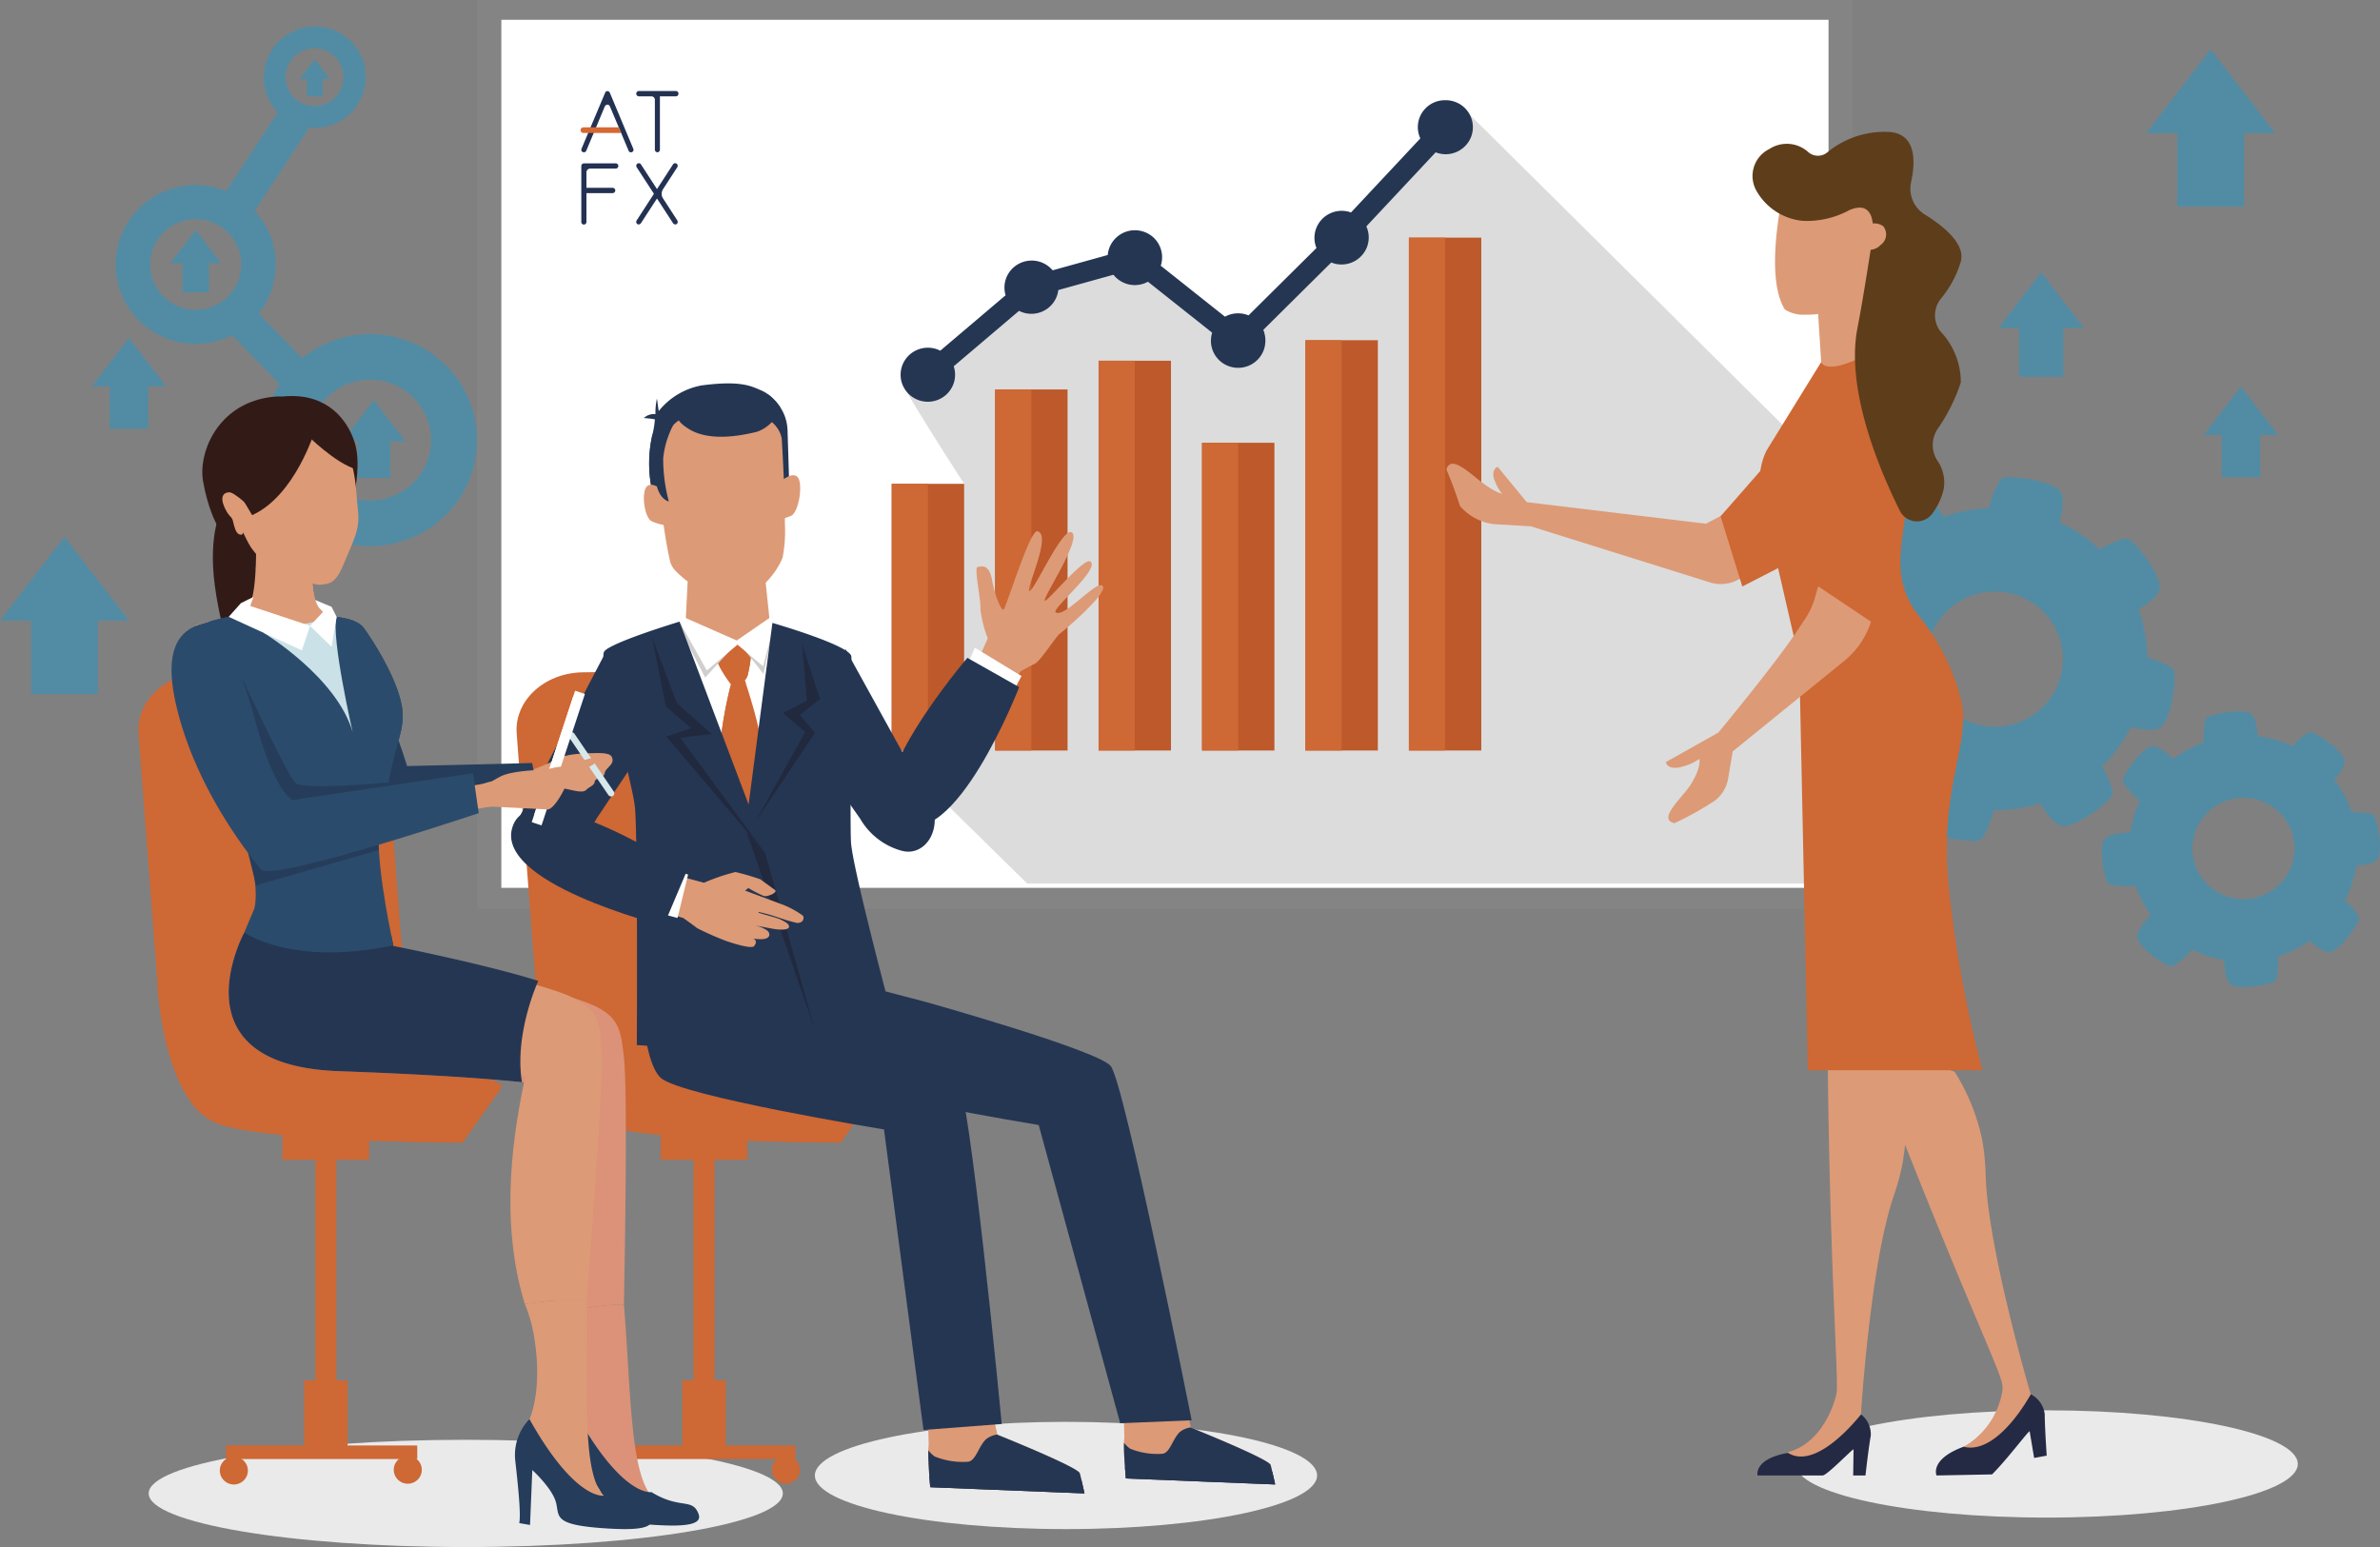 <svg xmlns="http://www.w3.org/2000/svg" xmlns:xlink="http://www.w3.org/1999/xlink" viewBox="0 0 1216.484 790.735"><rect x="0" y="0" width="1216.484" height="790.735" fill="#808080" stroke="none"/><defs><style>.cls-1{fill:none;}.cls-2,.cls-8{isolation:isolate;}.cls-3{fill:#528ca4;}.cls-4{fill:#848484;}.cls-5{fill:#fff;}.cls-6{clip-path:url(#clip-path);}.cls-13,.cls-7{mix-blend-mode:multiply;}.cls-7{opacity:0.8;}.cls-8{opacity:0.67;}.cls-9{fill:#bebebd;}.cls-10{fill:#bd592a;}.cls-11{fill:#ce6834;}.cls-12{fill:#253653;}.cls-14{fill:#eaeaea;}.cls-15{fill:#db9278;}.cls-16{fill:#253d5b;}.cls-17{fill:#242a43;}.cls-18{fill:#dd9a76;}.cls-19{fill:#5e3d1b;}.cls-20{fill:#d0cfce;}.cls-21{fill:#21293f;}.cls-22{fill:#321b17;}.cls-23{fill:#e3ac76;}.cls-24{fill:#2b4b6c;}.cls-25{fill:#aa1c1d;}.cls-26{fill:#d7e8ea;}.cls-27{fill:#cbe1e8;}.cls-28{fill:#233152;}.cls-29{fill:#d56833;}</style><clipPath id="clip-path"><rect class="cls-1" x="250.604" y="8.108" width="678.365" height="443.683"></rect></clipPath></defs><g class="cls-2"><g id="&#x421;&#x43B;&#x43E;&#x439;_2" data-name="&#x421;&#x43B;&#x43E;&#x439; 2"><g id="Layer_1" data-name="Layer 1"><g class="cls-2"><rect class="cls-3" x="182.636" y="224.246" width="16.851" height="20.06"></rect><polygon class="cls-3" points="174.801 225.754 207.337 225.754 191.067 204.57 191.067 204.57 174.801 225.754"></polygon><rect class="cls-3" x="93.293" y="133.355" width="13.478" height="16.062"></rect><polygon class="cls-3" points="87.017 134.578 113.053 134.578 100.032 117.626 100.032 117.626 87.017 134.578"></polygon><rect class="cls-3" x="156.86" y="39.679" width="8.047" height="9.579"></rect><polygon class="cls-3" points="153.116 40.402 168.663 40.402 160.881 30.295 160.881 30.295 153.116 40.402"></polygon><polygon class="cls-3" points="151.206 204.887 162.003 190.861 124.213 151.959 113.41 165.98 151.206 204.887"></polygon><polygon class="cls-3" points="128.829 109.829 157.983 65.383 143.105 55.72 113.941 100.16 128.829 109.829"></polygon><path class="cls-3" d="M137.228,241.595a54.702,54.702,0,0,0,68.758,34.909,54.044,54.044,0,0,0,35.196-68.172c-9.25-28.468-40.036-44.103-68.732-34.919A54.078,54.078,0,0,0,137.228,241.595Zm22.372-7.163a30.805,30.805,0,0,1,20.058-38.839,31.178,31.178,0,0,1,39.169,19.897,30.819,30.819,0,0,1-20.058,38.834A31.155,31.155,0,0,1,159.599,234.432Z"></path><path class="cls-3" d="M61.087,147.671a40.991,40.991,0,0,0,51.509,26.152,40.504,40.504,0,0,0,26.376-51.081,40.989,40.989,0,0,0-51.506-26.158A40.516,40.516,0,0,0,61.087,147.671Zm16.766-5.376a23.044,23.044,0,0,1,15.031-29.08,23.323,23.323,0,0,1,29.329,14.886,23.074,23.074,0,0,1-15.016,29.101A23.337,23.337,0,0,1,77.853,142.296Z"></path><path class="cls-3" d="M135.468,45.529a26.141,26.141,0,0,0,50.844-12.169,26.141,26.141,0,0,0-50.844,12.169Zm10.936-2.622a14.752,14.752,0,0,1,10.994-17.813,14.772,14.772,0,1,1-10.994,17.813Z"></path></g><g id="Path_3716" data-name="Path 3716" class="cls-2"><path class="cls-3" d="M1085.07,398.781c-.058,1.548,3.615,6.225,8.67,10.549a57.197,57.197,0,0,0-4.821,16.119c-5.829.3-11.945,1.222-13.407,3.694-2.971,5.016.362,20.481,2.054,22.287,1.082,1.155,7.215,1.89,14.016,1.351a57.371,57.371,0,0,0,7.751,14.772c-3.924,4.309-7.608,9.269-6.879,12.047,1.475,5.628,14.862,14.227,17.344,14.319,1.554.057,6.249-3.554,10.595-8.55a58.297,58.297,0,0,0,16.331,5.356c.337,5.587,1.283,11.269,3.688,12.673,5.057,2.944,20.655-.36,22.475-2.037,1.084-.999,1.803-6.329,1.466-12.498a58.228,58.228,0,0,0,16.113-7.94c4.008,3.42,8.313,6.322,10.835,5.671,5.675-1.465,14.346-14.737,14.436-17.2.053-1.388-2.891-5.287-7.14-9.197a57.183,57.183,0,0,0,5.796-17.643c4.973-.424,9.65-1.405,10.904-3.523,2.969-5.016-.363-20.483-2.054-22.287-.93-.994-5.598-1.674-11.213-1.504a57.403,57.403,0,0,0-8.849-16.564c3.207-3.783,5.792-7.734,5.17-10.104-1.477-5.628-14.86-14.228-17.342-14.319-1.402-.051-5.352,2.887-9.302,7.116a58.385,58.385,0,0,0-17.705-5.101c-.399-5.186-1.374-10.193-3.609-11.493-5.055-2.944-20.653.36-22.473,2.037-1.085,1.011-1.808,6.381-1.453,12.591a58.107,58.107,0,0,0-15.415,8.458c-4.196-3.677-8.865-6.97-11.539-6.279C1093.834,383.046,1085.16,396.318,1085.07,398.781Zm78.329,15.017a25.739,25.739,0,0,1,3.359,36.456,26.252,26.252,0,0,1-36.761,3.33,25.738,25.738,0,0,1-3.36-36.454,26.253,26.253,0,0,1,36.761-3.334Z"></path></g><g id="Rectangle_2760" data-name="Rectangle 2760"><rect class="cls-4" x="243.84" width="703.184" height="464.543"></rect></g><g id="Rectangle_2761" data-name="Rectangle 2761"><rect class="cls-5" x="256.25" y="10.115" width="678.365" height="443.683"></rect></g><g class="cls-6"><g id="Group_4384" data-name="Group 4384" class="cls-7"><g id="Path_3258" data-name="Path 3258" class="cls-8"><path class="cls-9" d="M1031.072,382.659a261.317,261.317,0,0,0-5.138-51.644L747.75,55.139c-7.163-1.418-112.935,116.867-112.935,116.867s-64.073-39.759-68.654-40.048l-105.734,61.998c.241,3.765,32.384,53.351,32.384,53.351S454.454,376.574,455.808,383.615L717.021,640.138C860.507,667.295,999.024,573.957,1026.407,431.661a260.159,260.159,0,0,0,4.689-49.015Z"></path></g></g><g id="Group_4385" data-name="Group 4385"><g id="Rectangle_2741" data-name="Rectangle 2741"><rect class="cls-10" x="455.783" y="247.295" width="37.004" height="136.307"></rect></g></g><g id="Group_4386" data-name="Group 4386"><g id="Rectangle_2742" data-name="Rectangle 2742"><rect class="cls-11" x="455.783" y="247.295" width="18.502" height="136.307"></rect></g></g><g id="Group_4387" data-name="Group 4387"><g id="Rectangle_2743" data-name="Rectangle 2743"><rect class="cls-10" x="508.656" y="199.064" width="37.004" height="184.55"></rect></g></g><g id="Group_4388" data-name="Group 4388"><g id="Rectangle_2744" data-name="Rectangle 2744"><rect class="cls-11" x="508.656" y="199.064" width="18.502" height="184.55"></rect></g></g><g id="Group_4389" data-name="Group 4389"><g id="Rectangle_2745" data-name="Rectangle 2745"><rect class="cls-10" x="561.517" y="184.381" width="37.004" height="199.221"></rect></g></g><g id="Group_4390" data-name="Group 4390"><g id="Rectangle_2746" data-name="Rectangle 2746"><rect class="cls-11" x="561.517" y="184.381" width="18.502" height="199.221"></rect></g></g><g id="Group_4391" data-name="Group 4391"><g id="Rectangle_2747" data-name="Rectangle 2747"><rect class="cls-10" x="614.39" y="226.323" width="37.004" height="157.279"></rect></g></g><g id="Group_4392" data-name="Group 4392"><g id="Rectangle_2748" data-name="Rectangle 2748"><rect class="cls-11" x="614.39" y="226.323" width="18.502" height="157.279"></rect></g></g><g id="Group_4393" data-name="Group 4393"><g id="Rectangle_2749" data-name="Rectangle 2749"><rect class="cls-10" x="667.251" y="173.901" width="37.004" height="209.713"></rect></g></g><g id="Group_4394" data-name="Group 4394"><g id="Rectangle_2750" data-name="Rectangle 2750"><rect class="cls-11" x="667.251" y="173.901" width="18.502" height="209.713"></rect></g></g><g id="Group_4395" data-name="Group 4395"><g id="Rectangle_2751" data-name="Rectangle 2751"><rect class="cls-10" x="720.124" y="121.467" width="37.004" height="262.135"></rect></g></g><g id="Group_4396" data-name="Group 4396"><g id="Rectangle_2752" data-name="Rectangle 2752"><rect class="cls-11" x="720.124" y="121.467" width="18.502" height="262.135"></rect></g></g><g id="Group_4397" data-name="Group 4397"><g id="Path_3259" data-name="Path 3259"><path class="cls-12" d="M738.626,51.223a13.803,13.803,0,0,0-13.937,13.663,13.651,13.651,0,0,0,1.282,5.852l-35.434,37.851a13.953,13.953,0,0,0-17.84,8.255,13.696,13.696,0,0,0,.186,9.918l-34.726,34.438a14.024,14.024,0,0,0-12.048.665l-32.814-26.054a13.781,13.781,0,0,0-8.87-17.429,13.947,13.947,0,0,0-17.575,8.797,13.723,13.723,0,0,0-.649,3.161l-28.171,7.819a14.001,14.001,0,0,0-19.605-1.784,13.735,13.735,0,0,0-4.441,14.548l-33.384,28.326a13.977,13.977,0,0,0-18.739,5.986,13.75,13.75,0,0,0,6.037,18.583,13.976,13.976,0,0,0,18.738-5.987,13.702,13.702,0,0,0,.836-10.614l33.384-28.338a13.9,13.9,0,0,0,18.637-5.95,13.655,13.655,0,0,0,1.434-4.68l28.183-7.819a13.921,13.921,0,0,0,17.629,3.564l32.84,26.054a13.784,13.784,0,0,0,9.098,17.314,13.943,13.943,0,0,0,17.458-9.023,14.56,14.56,0,0,0-.423-9.734l34.726-34.438a13.96,13.96,0,0,0,18.137-7.592,13.7,13.7,0,0,0-.205-10.869L733.804,77.855a13.958,13.958,0,0,0,18.059-7.773,13.768,13.768,0,0,0-7.838-17.909,14.024,14.024,0,0,0-5.374-.961Z"></path></g></g></g><g class="cls-13"><ellipse class="cls-14" cx="1046.127" cy="748.267" rx="128.349" ry="27.409"></ellipse></g><g class="cls-13"><ellipse class="cls-14" cx="544.854" cy="754.152" rx="128.349" ry="27.409"></ellipse></g><g class="cls-13"><ellipse class="cls-14" cx="238.063" cy="763.326" rx="162.067" ry="27.409"></ellipse></g><g id="Path_3716-2" data-name="Path 3716" class="cls-2"><path class="cls-3" d="M955.914,267.406c-.716,1.941,2.002,9.376,6.62,16.928A76.77,76.77,0,0,0,949.721,302.82c-7.522-2-15.666-3.329-18.548-.789-5.853,5.152-8.047,26.139-6.651,29.121.894,1.908,8.371,5.345,17.225,7.44a76.19,76.19,0,0,0,3.701,21.913c-6.769,3.866-13.505,8.654-13.734,12.478-.466,7.745,12.951,24.125,16.062,25.255,1.949.708,9.406-1.958,16.996-6.523a77.298,77.298,0,0,0,18.5,13.468c-1.892,7.228-3.052,14.825-.584,17.589,5.195,5.801,26.361,7.98,29.368,6.596,1.79-.825,4.917-7.295,7.051-15.261a78.027,78.027,0,0,0,23.746-3.494c3.666,5.978,7.923,11.418,11.395,11.622,7.81.459,24.327-12.842,25.463-15.93.643-1.74-1.472-7.891-5.24-14.587a76.769,76.769,0,0,0,14.684-20.022c6.487,1.494,12.83,2.159,15.301-.017,5.85-5.152,8.047-26.142,6.651-29.121-.767-1.642-6.408-4.411-13.604-6.489a76.227,76.227,0,0,0-4.349-24.634c5.641-3.491,10.563-7.449,10.757-10.71.463-7.745-12.949-24.125-16.06-25.255-1.757-.638-7.991,1.477-14.76,5.231a77.442,77.442,0,0,0-20.35-13.706c1.647-6.744,2.49-13.496.194-16.058-5.192-5.801-26.359-7.98-29.365-6.596-1.797.839-4.944,7.359-7.073,15.384a77.906,77.906,0,0,0-23.075,4.436c-3.797-6.38-8.354-12.467-12.036-12.682C973.572,251.017,957.052,264.318,955.914,267.406Zm93.163,51.054a34.369,34.369,0,0,1-10.88,47.635,34.997,34.997,0,0,1-48.033-10.79,34.368,34.368,0,0,1,10.877-47.633,34.998,34.998,0,0,1,48.035,10.786Z"></path></g><g id="Group_4512" data-name="Group 4512"><g id="Group_4511" data-name="Group 4511"><g id="Path_3491" data-name="Path 3491"><path class="cls-11" d="M274.558,512.615l126.1-2.1L389.984,370.157c-1.191-15.654-16.581-27.766-34.931-27.459l-57.366.952c-19.574.326-34.857,14.559-33.595,31.268Z"></path></g><g id="Rectangle_2774" data-name="Rectangle 2774"><rect class="cls-11" x="354.462" y="564.821" width="10.74" height="174.717"></rect></g><g id="Rectangle_2775" data-name="Rectangle 2775"><rect class="cls-11" x="348.733" y="705.562" width="22.204" height="35.293"></rect></g><g id="Rectangle_2776" data-name="Rectangle 2776"><rect class="cls-11" x="337.697" y="574.878" width="44.277" height="17.917"></rect></g><g id="Path_3492" data-name="Path 3492"><path class="cls-11" d="M273.893,505.16s2.065,38.144,17.191,58.337a29.767,29.767,0,0,0,13.97,10.912c27.92,9.588,124.607,9.588,124.607,9.588l20.389-28.764L411.969,528.556l-21.093-14.786Z"></path></g><g id="Path_3493" data-name="Path 3493"><path class="cls-11" d="M290.737,560.894c.093.893.218,1.748.35,2.609A29.83,29.83,0,0,0,305.057,574.409c27.933,9.588,124.613,9.588,124.613,9.588l20.389-28.764-38.068-26.677C356.533,517.298,285.891,512.191,290.737,560.894Z"></path></g><g id="Rectangle_2777" data-name="Rectangle 2777"><rect class="cls-11" x="308.804" y="738.827" width="97.761" height="6.927"></rect></g><g id="Path_3494" data-name="Path 3494"><path class="cls-11" d="M396.667,756.281a7.204,7.204,0,0,0,10.129,0,7.061,7.061,0,0,0,0-10.045,7.204,7.204,0,0,0-10.129,0h0A7.061,7.061,0,0,0,396.667,756.281Z"></path></g></g><g id="Path_3495" data-name="Path 3495"><path class="cls-11" d="M307.767,756.672a7.204,7.204,0,0,0,10.129,0,7.061,7.061,0,0,0,0-10.045,7.204,7.204,0,0,0-10.129,0h0a7.056,7.056,0,0,0-.01,10.036Z"></path></g></g><g id="Group_4512-2" data-name="Group 4512"><g id="Group_4511-2" data-name="Group 4511"><g id="Path_3491-2" data-name="Path 3491"><path class="cls-11" d="M81.257,512.615l126.1-2.1L196.683,370.157c-1.191-15.654-16.581-27.766-34.931-27.459l-57.366.952c-19.574.326-34.857,14.559-33.595,31.268Z"></path></g><g id="Rectangle_2774-2" data-name="Rectangle 2774"><rect class="cls-11" x="161.161" y="564.821" width="10.74" height="174.717"></rect></g><g id="Rectangle_2775-2" data-name="Rectangle 2775"><rect class="cls-11" x="155.433" y="705.562" width="22.204" height="35.293"></rect></g><g id="Rectangle_2776-2" data-name="Rectangle 2776"><rect class="cls-11" x="144.397" y="574.878" width="44.277" height="17.917"></rect></g><g id="Path_3492-2" data-name="Path 3492"><path class="cls-11" d="M80.593,505.16s2.065,38.144,17.191,58.337a29.767,29.767,0,0,0,13.97,10.912c27.92,9.588,124.607,9.588,124.607,9.588l20.389-28.764-38.081-26.677-21.093-14.786Z"></path></g><g id="Path_3493-2" data-name="Path 3493"><path class="cls-11" d="M97.437,560.894c.093.893.218,1.748.35,2.609a29.83,29.83,0,0,0,13.97,10.906c27.933,9.588,124.613,9.588,124.613,9.588l20.389-28.764L218.691,528.556C163.233,517.298,92.591,512.191,97.437,560.894Z"></path></g><g id="Rectangle_2777-2" data-name="Rectangle 2777"><rect class="cls-11" x="115.504" y="738.827" width="97.761" height="6.927"></rect></g><g id="Path_3494-2" data-name="Path 3494"><path class="cls-11" d="M203.366,756.281a7.204,7.204,0,0,0,10.129,0,7.061,7.061,0,0,0,0-10.045,7.204,7.204,0,0,0-10.129,0h0A7.061,7.061,0,0,0,203.366,756.281Z"></path></g></g><g id="Path_3495-2" data-name="Path 3495"><path class="cls-11" d="M114.467,756.672a7.204,7.204,0,0,0,10.129,0,7.061,7.061,0,0,0,0-10.045,7.204,7.204,0,0,0-10.129,0h0a7.056,7.056,0,0,0-.01,10.036Z"></path></g></g><g class="cls-2"><rect class="cls-3" x="15.894" y="314.165" width="34.14" height="40.639"></rect><polygon class="cls-3" points="0 317.229 65.929 317.229 32.967 274.322 32.967 274.322 0 317.229"></polygon></g><g class="cls-2"><rect class="cls-3" x="1032.027" y="165.632" width="22.641" height="26.951"></rect><polygon class="cls-3" points="1021.486 167.664 1065.209 167.664 1043.349 139.209 1043.349 139.209 1021.486 167.664"></polygon></g><g class="cls-2"><rect class="cls-3" x="1112.888" y="64.984" width="34.14" height="40.639"></rect><polygon class="cls-3" points="1096.993 68.048 1162.922 68.048 1129.961 25.141 1129.961 25.141 1096.993 68.048"></polygon></g><g class="cls-2"><rect class="cls-3" x="56.084" y="195.733" width="19.69" height="23.438"></rect><polygon class="cls-3" points="46.919 197.5 84.938 197.5 65.929 172.757 65.929 172.757 46.919 197.5"></polygon></g><g class="cls-2"><rect class="cls-3" x="1135.558" y="220.552" width="19.69" height="23.438"></rect><polygon class="cls-3" points="1126.394 222.319 1164.413 222.319 1145.404 197.576 1145.404 197.576 1126.394 222.319"></polygon></g><path class="cls-15" d="M124.85,476.608l34.375,3.1,41.817,3.77s62.363,17.623,92.202,26.696c23.389,7.1,23.653,14.433,25.556,28.977,2.458,18.528.077,125.977.116,127.655v.057c-9.61-.258-21.993,2.185-31.422,4.172-16.262-42.363-10.652-89.132-6.696-116.153,0,0-24.173-4.373-107.692-7.381C87.967,544.44,124.85,476.608,124.85,476.608Z"></path><path class="cls-15" d="M318.917,666.807c3.557,42.666,2.959,88.905,15.399,98.993,0,0-10.227,6.475-16.03,4.083-10.601-4.354-24.527-40.312-24.527-40.312s6.091-15.18-.547-42.66A73.881,73.881,0,0,0,287.495,671.036c9.43-1.987,21.812-4.43,31.422-4.172Z"></path><path class="cls-16" d="M294.932,723.55a26.385,26.385,0,0,0-7.281,20.898c1.421,12.733,3.01,27.593,2.077,32.246l5.506.944,1.165-28.065s10.092,9.186,12.067,16.433c1.969,7.285-2.039,11.674,26,13.409,14.106.881,24.598.319,22.649-5.365-3.075-8.775-9.301-2.261-24.128-11.396C332.986,762.654,318.481,765.477,294.932,723.55Z"></path><g id="Group_4698" data-name="Group 4698"><g id="Group_4696" data-name="Group 4696"><g id="Path_3845" data-name="Path 3845"><path class="cls-17" d="M1037.98,712.637a13.312,13.312,0,0,1,7.137,10.154c0,6.415,1.01,21.23,1.01,21.23l-6.423,1.179-2.282-13.586c-.18-.884-11.509,14.354-19.233,21.996l-28.361.543s-3.926-8.739,15.458-15.261A74.678,74.678,0,0,0,1037.98,712.637Z"></path></g><g id="Path_3846" data-name="Path 3846"><path class="cls-18" d="M1014.92,600.298a120.8,120.8,0,0,0-1.667-17.173,105.614,105.614,0,0,0-14.175-35.312c-6.957-2.56-13.617-5.744-20.719-8.539a188.194,188.194,0,0,0-25.139-7.076c.343.943.714,1.899,1.068,2.853,41.555,108.729,64.777,158.111,68.406,169.835a13.561,13.561,0,0,1,.871,5.413,40.379,40.379,0,0,1-19.906,29.19c17.682,4.364,34.308-26.832,34.308-26.832S1015.803,637.721,1014.92,600.298Z"></path></g></g><g id="Path_3847" data-name="Path 3847"><path class="cls-18" d="M929.293,160.534l1.881,29.544,29.099-5.968-3.484-40.159Z"></path></g><g id="Path_3848" data-name="Path 3848"><path class="cls-18" d="M922.574,160.84a17.248,17.248,0,0,1-10.261-2.642c-12.247-19.377,1.713-71.625,1.713-71.625l44.516,7.914,1.417,35.017a29.272,29.272,0,0,1-11.12,24.154h0A47.883,47.883,0,0,1,922.574,160.84Z"></path></g><g id="Path_3849" data-name="Path 3849"><path class="cls-17" d="M951.22,722.945a12.836,12.836,0,0,1,4.994,10.863c-1.132,6.086-2.712,20.333-2.712,20.333h-6.289l.192-13.291c0-.872-13.495,13.291-15.795,13.291H898.313s-2.212-8.964,17.351-11.794A72.392,72.392,0,0,0,951.22,722.945Z"></path></g><g id="Group_4697" data-name="Group 4697"><g id="Path_3850" data-name="Path 3850"><path class="cls-18" d="M968.122,610.701a120.138,120.138,0,0,0,4.437-16.689,180.175,180.175,0,0,0,1.295-46.965c-5.639-4.788-12.996-1.109-18.693-6.156a185.737,185.737,0,0,0-21.097-15.333v3.044c.964,116.278,5.482,170.589,4.756,182.808-.105,1.863-5.662,25.946-25.307,30.936,15.058,10.179,37.664-19.436,37.664-19.436S955.875,646.094,968.122,610.701Z"></path></g></g><g id="Path_3851" data-name="Path 3851"><path class="cls-11" d="M930.855,185.053l-27.972,45.3a35.216,35.216,0,0,0-2.555,23.081l17.781,77.298a67.623,67.623,0,0,1,1.69,13.657l4.245,202.646h89.195A624.809,624.809,0,0,1,996.253,455.407c-5.662-51.635,10.906-74.102,6.289-96.711A110.857,110.857,0,0,0,980.575,314.575a42.636,42.636,0,0,1-9.251-25.817c-.941-38.331,39.534-144.148.894-118.4S930.855,185.053,930.855,185.053Z"></path></g><g id="Path_3852" data-name="Path 3852"><path class="cls-18" d="M929.305,299.678l-2.12,7.43a41.142,41.142,0,0,1-5.946,11.228c-9.837,16.276-42.978,56.128-42.978,56.128l-26.793,15.061s.557,3.833,6.649,2.748a27.607,27.607,0,0,0,10.487-4.387s1.103,4.375-4.425,13.15c-4.14,6.558-17.386,17.691-8.327,19.72a153.307,153.307,0,0,0,18.443-10.12,17.703,17.703,0,0,0,8.966-12.514l2.381-14.07L942.527,337.927a42.731,42.731,0,0,0,13.629-19.602l.18-.566Z"></path></g><g id="Path_3853" data-name="Path 3853"><path class="cls-18" d="M774.606,253.671a25.344,25.344,0,0,1-13.89-4.824c-7.137-4.305-18.971-17.773-21.405-8.823,3.653,8.327,6.91,18.6,6.91,18.6a27.405,27.405,0,0,0,17.113,9.27l18.408,1.086s6.591-6.617,6.945-6.876l-1.916-3.314A40.44,40.44,0,0,1,774.606,253.671Z"></path></g><g id="Path_3854" data-name="Path 3854"><path class="cls-19" d="M945.326,107.365a45.569,45.569,0,0,1-24.012,5.508,30.522,30.522,0,0,1-23.536-15.333,15.347,15.347,0,0,1,5.882-21.004q.348-.192.697-.367A16.304,16.304,0,0,1,924.102,77.608a7.516,7.516,0,0,0,9.895.259,45.924,45.924,0,0,1,30.127-10.472c15.458,0,15.058,14.884,12.688,25.699a15.491,15.491,0,0,0,6.945,16.512c9.192,5.649,20.894,14.849,18.472,24.047a54.162,54.162,0,0,1-10.29,19.142,13.509,13.509,0,0,0-.134,16.583,37.581,37.581,0,0,1,10.406,26.182,91.898,91.898,0,0,1-11.951,23.859,14.693,14.693,0,0,0,0,16.028,19.593,19.593,0,0,1,3.142,14.895A34.411,34.411,0,0,1,987.752,262.396a9.756,9.756,0,0,1-13.519,2.35,9.628,9.628,0,0,1-3.13-3.624c-10.145-20.297-27.891-61.837-21.695-93.515,3.107-15.887,7.352-43.921,7.352-43.921S961.359,100.607,945.326,107.365Z"></path></g><g id="Path_3855" data-name="Path 3855"><path class="cls-18" d="M922.203,278.945l-34.075,17.503a18.787,18.787,0,0,1-13.797,1.345l-93.713-29.356v-11.735l91.327,10.992,28.541-15.061Z"></path></g><g id="Path_3856" data-name="Path 3856"><path class="cls-18" d="M962.59,115.657a7.788,7.788,0,0,0-10.273,1.002,6.596,6.596,0,0,0-1.638,9.233c.081.109.163.216.244.321a7.824,7.824,0,0,0,10.302-1.002,6.592,6.592,0,0,0,1.603-9.237C962.753,115.865,962.672,115.76,962.59,115.657Z"></path></g><g id="Path_3857" data-name="Path 3857"><path class="cls-11" d="M929.305,275.549,919.874,217.758l-40.434,46.115,11.097,35.889,38.558-19.779C927.917,275.631,929.055,280.042,929.305,275.549Z"></path></g><g id="Path_3858" data-name="Path 3858"><path class="cls-18" d="M770.013,255.085a6.762,6.762,0,0,1-1.353.307c.592,1.027,1.132,2.076,1.632,3.137,3.403,2.653,6.719,5.425,10.122,8.126,1.353-2.288,3.293-5.495,3.473-5.697L765.536,238.619s-3.722,1.179-1.62,6.935A27.131,27.131,0,0,0,770.013,255.085Z"></path></g></g><g id="Group_4510" data-name="Group 4510"><g id="Path_3488" data-name="Path 3488"><path class="cls-18" d="M499.409,289.89c-1.279,1.66,2.007,17.157,1.717,21.177a2.659,2.659,0,0,1,0,.406,61.741,61.741,0,0,0,3.748,14.811l-6.779,15.316,1.1.84,15.202,12.157L521.545,343.231s4.32-2.514,7.289-3.901,11.058-14.188,12.823-15.406,25.329-21.086,21.892-24.51c-3.114-3.13-19.723,16.954-24.009,13.488-2.055-1.646,23.036-22.284,17.761-25.911-3.262-2.241-22.271,21.009-23.302,20.043-1.259-1.183,19.406-32.123,13.685-34.98-4.858-2.43-19.616,31.114-21.561,30.022s11.772-28.957,4.062-30.547c-3.793-.785-16.03,39.37-17.237,40.057s-4.562-7.571-5.789-14.657C505.622,288.293,502.212,289.308,499.409,289.89Z"></path></g></g><g id="Path_3489" data-name="Path 3489"><path class="cls-5" d="M498.282,331.06l23.833,14.489-4.238,8.004-24.991-9.916Z"></path></g><g id="Path_3490" data-name="Path 3490"><path class="cls-12" d="M520.932,351.215s-33.191,85.646-61.237,69.253c-24.829-14.489,34.742-84.225,34.742-84.225Z"></path></g><g id="Group_4513" data-name="Group 4513"><g id="Path_3496" data-name="Path 3496"><path class="cls-18" d="M574.486,737.472c-.19,5.904.976,18.208.976,18.208l76.308,3.067s-1.517-6.863-2.317-9.93-40.732-19.076-40.732-19.076l-.041-.14-3.827-16.604-32.067-7.094a276.252,276.252,0,0,1,1.9,29.188A13.777,13.777,0,0,0,574.486,737.472Z"></path></g><g id="Path_3497" data-name="Path 3497"><path class="cls-12" d="M575.003,749.867c.228,3.298.459,5.812.459,5.812l76.301,3.067s-.707-3.431-1.469-6.499c-.324-1.281-.593-2.514-.834-3.431-.783-3.067-40.732-19.083-40.732-19.083l-.048-.14a11.283,11.283,0,0,0-5.72,2.423c-3.876,3.844-5.02,11.072-9.23,11.072a36.831,36.831,0,0,1-16.151-2.654,18.814,18.814,0,0,1-3.086-2.969C574.396,740.721,574.679,745.84,575.003,749.867Z"></path></g><g id="Path_3498" data-name="Path 3498"><path class="cls-12" d="M574.996,749.873c.241,3.298.465,5.812.465,5.812l76.308,3.067s-.707-3.431-1.476-6.499a39.036,39.036,0,0,1-16.947,3.067c-11.347-.595-49.783-3.662-50.927-3.662C581.782,751.659,578.282,750.742,574.996,749.873Z"></path></g></g><g id="Group_4514" data-name="Group 4514"><g id="Path_3499" data-name="Path 3499"><path class="cls-18" d="M474.468,741.337c-.197,6.099,1.003,18.817,1.003,18.817l78.836,3.166s-1.569-7.087-2.386-10.259-42.08-19.713-42.08-19.713l-.048-.14-3.962-17.165-33.118-7.325a282.702,282.702,0,0,1,1.955,30.162A15.446,15.446,0,0,0,474.468,741.337Z"></path></g><g id="Path_3500" data-name="Path 3500"><path class="cls-12" d="M474.999,754.152c.241,3.403.472,6.002.472,6.002l78.843,3.166s-.762-3.543-1.524-6.709c-.331-1.323-.621-2.598-.862-3.543-.803-3.166-42.073-19.713-42.073-19.713l-.055-.14a11.715,11.715,0,0,0-5.91,2.507c-4.003,3.971-5.203,11.436-9.534,11.436a38.072,38.072,0,0,1-16.685-2.745,19.819,19.819,0,0,1-3.193-3.074C474.406,744.698,474.668,749.992,474.999,754.152Z"></path></g><g id="Path_3501" data-name="Path 3501"><path class="cls-12" d="M474.989,754.152c.234,3.403.479,6.009.479,6.009l78.836,3.166s-.755-3.543-1.524-6.709a40.379,40.379,0,0,1-17.54,3.166c-11.723-.616-51.431-3.782-52.624-3.782C482.002,755.994,478.371,755.049,474.989,754.152Z"></path></g></g><g id="Path_3502" data-name="Path 3502"><path class="cls-12" d="M405.964,494.51s.634,44.658,10.782,54.091,114.164,26.415,114.164,26.415l41.663,152.448,36.522-1.527S574.669,552.999,567.687,544.827s-94.49-32.704-94.49-32.704Z"></path></g><g id="Path_3503" data-name="Path 3503"><path class="cls-12" d="M326.894,496.792s.628,44.658,10.782,54.091,114.164,26.415,114.164,26.415l20.188,153.589,39.99-3.047s-16.42-172.554-23.395-180.733S394.127,514.404,394.127,514.404Z"></path></g><g id="Path_3504" data-name="Path 3504"><path class="cls-12" d="M284.328,435.194l-.614.168c-8.779,2.388-16.771-5.14-16.871-15.882l-1.369-1.841,45.031-86.067,10.592,28.131,16.171,10.301-32.356,48.411A35.244,35.244,0,0,1,284.328,435.194Z"></path></g><g id="Path_3505" data-name="Path 3505"><path class="cls-12" d="M460.643,434.781l.628.154c8.82,2.199,16.651-5.511,16.502-16.247l1.327-1.87L432.148,331.767l-9.992,28.362-15.937,10.652,33.436,47.691A35.204,35.204,0,0,0,460.643,434.781Z"></path></g><g id="Path_3506" data-name="Path 3506"><path class="cls-18" d="M309.826,333.854l18.578,87.131L433.183,424.571l-.769-91.361-38.804-13.803-.493-4.741-2.824-27.143-34.791-.413-3.531-.056-.048,1.268-.565,11.323-.917,18.509Z"></path></g><g id="Group_4515" data-name="Group 4515"><g id="Path_3507" data-name="Path 3507"><path class="cls-12" d="M333.514,221.96a65.547,65.547,0,0,0,.248,30.778c2.238,2.563,9.886,3.383,19.433,3.306a441.154,441.154,0,0,0,50.321-4.608l-.969-31.226a23.576,23.576,0,0,0-1.686-8.201,23.209,23.209,0,0,0-2.117-3.943,25.76,25.76,0,0,0-6.234-6.548,17.119,17.119,0,0,0-3.734-2.101c-4.944-2.101-10.282-5.049-30.239-2.409A36.529,36.529,0,0,0,336.679,210.111l-.903-6.422a33.519,33.519,0,0,0-.748,7.977,7.693,7.693,0,0,0-5.962,2.01,52.427,52.427,0,0,1,5.648.658A43.872,43.872,0,0,1,333.514,221.96Z"></path></g><g id="Path_3508" data-name="Path 3508"><path class="cls-12" d="M333.752,252.746c2.245,2.563,9.92,3.383,19.454,3.306l-7.351-38.622a19.231,19.231,0,0,1-12.351,4.538A65.773,65.773,0,0,0,333.752,252.746Z"></path></g><g id="Path_3509" data-name="Path 3509"><path class="cls-18" d="M397.192,247.599s7.155-6.954,10.31-3.914.931,17.507-2.896,19.818a22.325,22.325,0,0,1-10.006,2.143Z"></path></g><g id="Path_3510" data-name="Path 3510"><path class="cls-18" d="M341.031,252.367s-6.834-6.569-10.127-3.978-1.717,15.708,2,17.928a24.429,24.429,0,0,0,9.886,2.367Z"></path></g><g id="Path_3511" data-name="Path 3511"><path class="cls-18" d="M338.455,263.16v.063c1.165,8.719,2.655,17.83,4.172,24.16a11.505,11.505,0,0,0,2.883,4.601,45.767,45.767,0,0,0,28.698,13.74c13.206.049,22.943-13.306,25.802-20.75a70.64,70.64,0,0,0,1.172-17.213c0-18.208-1.617-43.635-1.617-43.635-1.159-5.981-6.531-13.137-23.388-14.454a84.706,84.706,0,0,0-12.323,0c-26.684,1.772-27.426,22.045-27.384,31.388A205.4,205.4,0,0,0,338.455,263.16Z"></path></g><g id="Path_3512" data-name="Path 3512"><path class="cls-12" d="M394.751,211.989a24.395,24.395,0,0,1-22.843,10.14c-16.13-1.183-23.085-2.942-25.633-8.607s23.74-13.852,32.532-10.182A96.415,96.415,0,0,1,394.751,211.989Z"></path></g><g id="Path_3513" data-name="Path 3513"><path class="cls-12" d="M347.148,214.979a17.871,17.871,0,0,0,2.372,2.402c9.575,8.299,25.867,6.156,37.321,3.326a18.404,18.404,0,0,0,11.885-12.641,25.993,25.993,0,0,0-6.234-6.548,20.517,20.517,0,0,1-7.413,4.762c-1.955.847-4.048,1.652-6.031,2.507C372.329,211.638,343.003,208.116,347.148,214.979Z"></path></g><g id="Path_3514" data-name="Path 3514"><path class="cls-12" d="M346.286,213.53a47.325,47.325,0,0,0-7.31,20.645,84.009,84.009,0,0,0,2.883,22.13s-3.934-.623-5.931-7.08a100.682,100.682,0,0,1-1.448-22.277Z"></path></g></g><g id="Path_3515" data-name="Path 3515"><path class="cls-5" d="M393.613,319.449l38.804,13.803.769,91.361-104.779-3.585-18.578-87.131L349.375,318.791l13.023,19.833,14.561-9.104,11.92,5.728Z"></path></g><g id="Group_4518" data-name="Group 4518"><g id="Group_4516" data-name="Group 4516"><g id="Path_3516" data-name="Path 3516"><path class="cls-11" d="M374.116,350.507a28.176,28.176,0,0,0,6.589-2.801,3.892,3.892,0,0,0,1.286-1.975,60.128,60.128,0,0,0,2.014-14.097h0v-.645a4.581,4.581,0,0,0-1.172-1.316,9.547,9.547,0,0,0-5.034-1.674c-5.027-.421-11.137,1.604-12.006,5.112C364.533,338.497,374.116,350.507,374.116,350.507Z"></path></g><g id="Path_3517" data-name="Path 3517"><path class="cls-11" d="M365.833,333.083a45.435,45.435,0,0,1,11.299,4.412,11.708,11.708,0,0,1,4.844,8.229,59.757,59.757,0,0,0,2.014-14.097h0l-1.159-1.968a9.484,9.484,0,0,0-5.027-1.674Z"></path></g></g><g id="Group_4517" data-name="Group 4517"><g id="Path_3518" data-name="Path 3518"><path class="cls-11" d="M368.347,395.088c.048.7.093,1.45.155,2.192.262,3.501.607,7.192.996,10.847.069.7.148,1.4.217,2.101.359,3.207.707,6.352,1.059,9.244.086.7.169,1.443.255,2.101.762,6.24,1.414,10.974,1.596,12.199v.042a.805.805,0,0,0,.041.273l10.034-.217s1.469-5.728,3.114-13.431q.197-1.036.452-2.143c.665-3.333,1.414-6.968,1.976-10.588.141-.7.241-1.4.352-2.136a122.488,122.488,0,0,0,1.455-12.738c.034-.7.062-1.435.093-2.101v-1.45a59.111,59.111,0,0,0-.586-7.108c-.107-.7-.21-1.4-.317-2.101-.365-2.248-.803-4.552-1.327-6.877-.148-.7-.297-1.435-.472-2.101-.707-2.934-1.414-5.798-2.176-8.473-.203-.735-.397-1.4-.6-2.101-1.414-4.944-2.727-9.013-3.431-11.156-.324-1.029-.524-1.617-.524-1.617l-.486-.168-5.565-1.884s-.5,1.821-1.2,4.755c-.762,3.166-1.772,7.606-2.727,12.472-.169.819-.331,1.667-.493,2.507-.431,2.332-.828,4.727-1.179,7.08-.107.7-.19,1.464-.297,2.199a89.881,89.881,0,0,0-.814,9.86,2.515,2.515,0,0,1,0,.322v2.332C368.003,389.528,368.144,392.216,368.347,395.088Z"></path></g></g><g id="Path_3519" data-name="Path 3519"><path class="cls-11" d="M372.592,433.822c.148-3.817.169-9.461-.276-17.22a450.575,450.575,0,0,1,3.855-63.027,9.052,9.052,0,0,1,5.027-4.265c-.317-1.029-.524-1.617-.524-1.617l-.479-.161-6.779,2.871a186.438,186.438,0,0,0-5.5,34.118A480.087,480.087,0,0,0,372.592,433.822Z"></path></g></g><g id="Group_4520" data-name="Group 4520"><g id="Path_3521" data-name="Path 3521"><path class="cls-20" d="M346.886,320.128l13.53,26.219L377.274,328l12.958,16.492,5.524-25.176-20.599,9.335-25.781-9.874Z"></path></g><g id="Path_3522" data-name="Path 3522"><path class="cls-5" d="M393.911,315.422l-17.35,11.954-26.833-11.821-1.376,4.09,12.937,23.047,15.661-13.194,13.044,11.009L395.762,319.33Z"></path></g></g><g id="Path_3523" data-name="Path 3523"><path class="cls-12" d="M325.504,534.161l10.634.7a309.046,309.046,0,0,0,38.232.154c6.765-.392,13.544-.994,20.268-1.835A128.09,128.09,0,0,0,452.816,507.458s-17.13-64.826-17.837-76.907.507-89.302.176-94.968-40.349-17.2-40.349-17.2l-12.168,92.811L347.33,317.733s-34.956,10.568-38.456,15.217c-2.258,3.018,4.293,29.475,9.617,51.619,2.91,12.066,5.458,22.843,6.017,27.837C326.042,426.588,325.504,534.161,325.504,534.161Z"></path></g><g id="Path_3524" data-name="Path 3524"><path class="cls-21" d="M333.238,325.569l12.754,33.832,17.816,15.729-16.064,1.996L391.082,435.951l-50.555-59.455,12.709-4.293L340.372,361.187Z"></path></g><g id="Path_3525" data-name="Path 3525"><path class="cls-21" d="M409.995,329.372l2.393,28.712-12.196,6.4L411.54,374.17l-25.74,46.311,30.787-45.89-7.717-9.174,10.296-8.074Z"></path></g><g id="Path_3526" data-name="Path 3526"><path class="cls-21" d="M391.082,435.944l25.422,90.394L381.48,424.914Z"></path></g><g id="Group_4522" data-name="Group 4522"><g id="Group_4521" data-name="Group 4521"><g id="Path_3527" data-name="Path 3527"><path class="cls-18" d="M409.374,471.337a3.625,3.625,0,0,1-2.117.392q-5.182-1.26-10.217-3.032c-.41-.126-.821-.28-1.214-.399a78.501,78.501,0,0,0-8.099-2.171l.041.441,7.844,2.248,1.717.504.269.084a20.983,20.983,0,0,1,4.138,2.101c.903.623,1.596,1.338,1.555,2.101a.87.87,0,0,1-.079.427c-.365.735-1.583,1.029-3.045,1.086a22.87,22.87,0,0,1-3.907-.217c-1.307-.189-2.252-.378-2.252-.378l-1.024-.182-7.21-1.365a18.226,18.226,0,0,1,6.131,2.493h0a2.188,2.188,0,0,1,.365.294,2.448,2.448,0,0,1,.931,2.325c-.228.994-1.145,1.512-2.317,1.758a5.268,5.268,0,0,1-1.024.168,21.535,21.535,0,0,1-5.113-.35,2.35,2.35,0,0,1,1.414,1.001,2.201,2.201,0,0,1-.262,2.206,6.268,6.268,0,0,1-.376.623c-1.49,2.101-14.892-2.738-14.892-2.738a149.034,149.034,0,0,1-14.392-6.408c-1.596-1.31-7.062-5.175-7.062-5.175l-11.375-3.256-13.199-3.782,3.882-19.384,31.318,8.446a103.327,103.327,0,0,1,16.116-5.483,127.117,127.117,0,0,1,12.709,3.719s5.834,4.286,7.479,5.456a.121.121,0,0,1,.041.042c1.476,1.169-3.714,3.642-5.841,2.99a61.766,61.766,0,0,1-7.768-4.026l-1.548,1.148-.197.147,16.947,6.338.903.357h.069a45.213,45.213,0,0,1,11.703,6.17,2.363,2.363,0,0,1-.934,3.226C409.446,471.3,409.412,471.319,409.374,471.337Z"></path></g></g><g id="Path_3528" data-name="Path 3528"><path class="cls-5" d="M351.709,447.015l-5.424,22.2-25.795-6.905,6.186-22.949Z"></path></g></g><g id="Path_3540" data-name="Path 3540"><path class="cls-12" d="M339.21,473.158s-89.725-22.409-76.688-51.983c11.523-26.177,88.487,24.098,88.487,24.098Z"></path></g><path class="cls-18" d="M155.433,534.84l45.748-48.06c.328-.329.393-.702.669-1.043l4.445,1.665s50.952,10.12,77.601,19c23.221,7.754,22.655,16.136,23.576,30.804,1.241,18.653-7.526,125.69-7.591,127.394v.041c-9.585-.966-22.089.562-31.635,1.856-13.418-43.445-5.468-89.728.277-116.39,0,0-23.839-5.336-106.94-14.442C159.434,535.434,157.414,535.163,155.433,534.84Z"></path><path class="cls-18" d="M299.88,664.601c.714,42.803-2.952,88.902,8.787,99.865,0,0-10.646,5.731-16.267,2.909-10.279-5.123-21.787-42.013-21.787-42.013s7.095-14.697,2.284-42.609a73.954,73.954,0,0,0-4.65-16.254c9.546-1.295,22.05-2.823,31.635-1.856Z"></path><path class="cls-16" d="M270.612,725.361a26.385,26.385,0,0,0-7.281,20.898c1.421,12.733,3.01,27.593,2.077,32.246l5.506.944,1.165-28.065s10.092,9.186,12.067,16.433c1.969,7.285-2.039,11.674,26,13.409,14.106.881,24.598.319,22.649-5.365-3.075-8.775-9.301-2.261-24.128-11.396C308.667,764.465,294.161,767.288,270.612,725.361Z"></path><path class="cls-12" d="M266.808,553.144v-.013c-4.098-24.782,8.272-51.683,8.317-51.773-27.351-8.589-74.083-17.881-74.083-17.881l-.972-5.011c-.263.325-21.266,1.097-40.846,1.241a184.762,184.762,0,0,1-34.375-3.1s-36.884,67.832,48.256,70.894C223.177,549.304,251.833,551.598,266.808,553.144Z"></path><path class="cls-22" d="M114.668,257.467s-7.86,11.128-5.403,37.162c1.151,12.232,5.184,32.065,11.669,49.617,5.262,14.2,15.432,28.291,15.734,40.995.694,27.481,20.487,40.048,20.487,40.048s-8.851-8.34-8.336-25.826c.206-6.048,3.48-16.793-2.541-32.014-5.982-15.246-17.2-30.147-16.544-40.701.695-10.551,1.229-19.81-2.778-28.451-4.072-8.701,1.589-22.805,3.313-25.513,1.692-2.736-10.903-11.935-10.903-11.935Z"></path><path class="cls-22" d="M134.57,272.649s.907,14.793,0,24.496c-.914,9.715,3.654,14.838,6.458,21.699,2.836,6.893,1.344,9.415,0,17.048-1.344,7.635,4.824,12.171,5.918,17.526,1.081,5.365-.219,6.803.663,10.193.862,3.384,6.349,17.323,2.805,25.459-3.558,8.184-16.757-39.866-16.757-39.866l-6.722-38.383s-10.35-32.722-8.812-34.482c1.55-1.815,7.661-13.814,7.661-13.814Z"></path><path class="cls-23" d="M174.875,316.132a36.39,36.39,0,0,1-9.758-3.4c-6.638-3.808-5.596-22.888-5.596-22.888h-28.708s1.081,19.08-5.609,22.888c-6.638,3.821-17.161,4.52-23.51,6.443-6.329,1.875-.431,7.212-2.322,19.788a200.089,200.089,0,0,0-1.621,23.507l77.125-.491Z"></path><path class="cls-18" d="M181.771,317.947c0-.134.058-.214.058-.319-5.648-1.101-12.074-2.229-16.711-4.896-6.638-3.808-5.596-22.888-5.596-22.888l-28.708-12.787s1.081,31.867-5.609,35.675c-6.638,3.821-17.161,4.52-23.51,6.443-6.329,1.875-.431,7.212-2.322,19.788a200.089,200.089,0,0,0-1.621,23.507l70.66-.491a48.935,48.935,0,0,0,9.932,4.896,22.054,22.054,0,0,0,3.428.836Z"></path><path class="cls-24" d="M97.751,359.061s-2.458-16.685,1.383-26.091c2.348-5.719,2.631-12.292,7.456-14.969,1.852-1.024,11.334-3.075,14.473-3.439,4.818,8.685,53.505,6.752,49.659.514,3.203.619,11.79,1.078,15.386,6.082,4.156,5.85,14.737,21.931,18.564,36.422,3.486,13.202-1.421,18.678-5.706,40.265-1.338,6.695-5.377,21.548-5.493,28.288-.379,21.919,7.462,56.04,7.571,57.045-51.73,10.979-76.192-6.57-76.192-6.57l5.159-12.222c3.808-16.474-8.459-52.06-20.764-72.122-7.481-12.207-11.167-20.726-12.975-26.54v-6.124Z"></path><path class="cls-22" d="M181.559,249.962s2.882-13.986-.258-23.788c-3.602-11.39-13.649-24.751-34.368-23.689C126.15,203.532,181.559,249.962,181.559,249.962Z"></path><path class="cls-25" d="M178.992,256.083a5.226,5.226,0,0,1-.585,7.4l-4.509,3.876a5.153,5.153,0,0,1-7.327-.536h0a5.289,5.289,0,0,1,.534-7.434l4.496-3.885a5.309,5.309,0,0,1,7.39.581Z"></path><path class="cls-22" d="M175.802,229.942c-6.304-16.037-18.255-31.382-41.322-26.318-24.359,5.333-33.063,28.61-30.728,42.188,2.348,13.556,6.555,21.603,8.008,24.145,1.512,2.504,11.681,13.782,19.426,12.312C139.991,280.599,175.802,229.942,175.802,229.942Z"></path><path class="cls-18" d="M124.22,272.12c2.451,4.554,4.323,11.013,13.187,16.037,8.844,5.059,22.687,11.329,26.733,10.72,4.013-.657,7.281.048,11.758-11.148,4.509-11.186,8.272-16.639,7.044-27.143-1.274-10.484-.515-32.425-14.66-38.239-10.492-4.37-25.633.819-32.548,10.58-6.915,9.792-6.607,12.972-7.417,26.824,0,0-8.343-8.155-11.161-8.13-2.824.051-4.862,2.191-2.431,7.633,2.483,5.47,3.731,4.325,4.374,7.217.663,2.881,1.396,5.751,3.029,6.571C124.175,274.027,124.22,272.12,124.22,272.12Z"></path><path class="cls-22" d="M160.956,220.083s-10.086,33.327-32.079,43.234L113.999,238.183l17.817-20.624Z"></path><path class="cls-22" d="M156.665,222.108s14.865,14.934,25.633,17.788c0,0-4.528-24.068-20.114-31.982Z"></path><path class="cls-18" d="M266.808,408.649s9.353-4.128,13.604-5.085c4.207-.941,4.2-1.359,9.102-.302,4.889,1.049,8.588,2.118,10.138.453,1.563-1.665,4.156-2.14,4.323-4.175.109-1.996,4.785-1.767,5.101-4.369.315-2.634,4.503-3.981,3.988-7.174-.501-3.209-3.949-3.282-13.058-2.979-9.095.319-14.718,1.923-17.284,3.805-2.56,1.904-14.769,6.127-14.769,6.127Z"></path><path class="cls-26" d="M313.347,406.827a.623.623,0,0,1-.065.035,1.831,1.831,0,0,1-2.47-.705l-19.901-29.229a1.789,1.789,0,0,1,.308-2.478,1.846,1.846,0,0,1,2.458.664l19.902,29.258A1.753,1.753,0,0,1,313.347,406.827Z"></path><path class="cls-18" d="M292.268,390.245c2.624.252,11.945-4.616,13.032-2.463,1.081,2.163-6.593,5.314-7.957,6.213-1.37.89-8.33,1.901-8.33,1.901Z"></path><path class="cls-16" d="M180.079,317.271c1.692.676,8.131,28.495,14.55,39.888,6.432,11.397,13.444,34.402,13.444,34.402l63.913-1.556,3.139,15.733L199.866,417.646,169.472,362.617Z"></path><polygon class="cls-5" points="276.803 421.87 298.971 354.683 293.948 353.053 271.78 420.241 276.803 421.87"></polygon><polygon class="cls-5" points="275.8 417.155 295.653 356.983 292.942 356.103 273.089 416.275 275.8 417.155"></polygon><path class="cls-18" d="M235.205,402.403s10.202-1.11,13.515-2.37c3.3-1.254,32.668-5.575,33.524,1.956.83,7.549-5.472,10.139-13.262,9.051-7.751-1.18-33.95,3.92-38.163,4.599C226.56,416.323,235.205,402.403,235.205,402.403Z"></path><path class="cls-24" d="M193.472,426.133c-.045,2.59.026,5.355.2,8.219-21.665,3.286-43.883,2.009-65.785,3.508-3.879-15.792-11.212-33.506-18.641-45.597-7.481-12.207-11.167-20.726-12.975-26.54v-6.124l1.48-.539s-2.458-16.685,1.383-26.091c2.348-5.719,2.631-12.292,7.456-14.969,1.852-1.024,11.334-3.075,14.473-3.439,4.818,8.685,53.505,6.752,49.659.514,3.203.619,11.79,1.078,15.386,6.082,4.156,5.85,14.737,21.931,18.564,36.422,3.486,13.202-1.421,18.678-5.706,40.265C197.627,404.54,193.588,419.394,193.472,426.133Z"></path><path class="cls-16" d="M193.472,426.133a41.118,41.118,0,0,0,.065,8.331L130.878,452.565s-4.856-20.649-7.437-29.002C120.875,415.2,193.472,426.133,193.472,426.133Z"></path><path class="cls-16" d="M123.441,345.977s21.665,46.58,27.177,53.868c3.332,4.437,47.909,0,47.909,0l-6.632,20.821-54.489,2.896Z"></path><path class="cls-24" d="M111.773,316.978c-10.08,2.197-31.673,2.66-21.362,45.001,10.311,42.367,37.553,75.679,42.943,82.409,5.352,6.729,111.327-28.77,111.327-28.77l-2.914-20.369L149.525,408.925s-9.134-3.878-18.647-39.187A348.711,348.711,0,0,0,111.773,316.978Z"></path><path class="cls-27" d="M134.782,323.475s37.276,22.502,45.477,50.746c0,0-11.231-48.953-8.201-58.921Z"></path><polygon class="cls-5" points="127.906 309.715 158.46 319.883 154.305 332.412 116.893 315.281 123.14 308.274 129.553 305.093 127.906 309.715"></polygon><path class="cls-5" d="M158.46,319.883l6.657-7.151a16.374,16.374,0,0,1-2.554-2.778A21.458,21.458,0,0,1,161.168,306.685l8.304,3.476,2.586,5.138-2.586,15.291Z"></path><path class="cls-18" d="M278.12,393.469s-15.884.208-22.082,3.306a68.777,68.777,0,0,0-11.358,7.33l6.511,8.156,28.566,1.452c3.909.534,12.985-16.709,11.072-20.243S280.551,393.394,278.12,393.469Z"></path><path class="cls-28" d="M336.055,77.842a1.364,1.364,0,0,1-1.332-1.289V51.115a1.775,1.775,0,0,0-1.705-1.878h-6.57a1.405,1.405,0,0,1-1.246-1.376,1.358,1.358,0,0,1,1.246-1.33h19.041a1.281,1.281,0,0,1,1.288,1.33,1.309,1.309,0,0,1-1.288,1.376h-8.19V76.554a1.356,1.356,0,0,1-1.244,1.289"></path><path class="cls-28" d="M298.419,114.78a1.29,1.29,0,0,1-1.289-1.289V84.799a1.323,1.323,0,0,1,1.289-1.288h16.339a1.322,1.322,0,0,1,1.289,1.288,1.369,1.369,0,0,1-1.289,1.376H301.719a1.922,1.922,0,0,0-1.971,2.108v7.714h13.422a1.352,1.352,0,0,1,0,2.703H299.748v14.791a1.328,1.328,0,0,1-1.33,1.289"></path><path class="cls-28" d="M346.187,112.658l-7.503-11.567a3.847,3.847,0,0,1-.483-2.003,4.527,4.527,0,0,1,.682-2.376L346.202,85.439a1.357,1.357,0,0,0-.318-1.751,1.311,1.311,0,0,0-1.953.432l-8.128,12.53-8.128-12.53a1.323,1.323,0,0,0-1.904-.468,1.361,1.361,0,0,0-.361,1.807l8.833,13.597-8.825,13.603a1.411,1.411,0,0,0,.324,1.869,1.382,1.382,0,0,0,1.844-.426l8.217-12.647,8.217,12.647a1.401,1.401,0,0,0,1.841.426,1.426,1.426,0,0,0,.327-1.869"></path><path class="cls-28" d="M322.47,77.861a1.31,1.31,0,0,1-1.155-.785L311.701,54.28a1.467,1.467,0,0,0-1.219-.795,1.695,1.695,0,0,0-1.417,1.082l-9.425,22.525a1.325,1.325,0,0,1-1.718.64,1.273,1.273,0,0,1-.718-1.639l12.102-28.708a1.237,1.237,0,0,1,1.195-.821,1.38,1.38,0,0,1,1.227.895L323.708,76.078a1.223,1.223,0,0,1,0,.993,1.292,1.292,0,0,1-.65.655,1.531,1.531,0,0,1-.588.135"></path><path class="cls-29" d="M298.191,67.966a1.442,1.442,0,0,1,0-2.884h18.066l1.219,2.884Z"></path></g></g></g></svg>